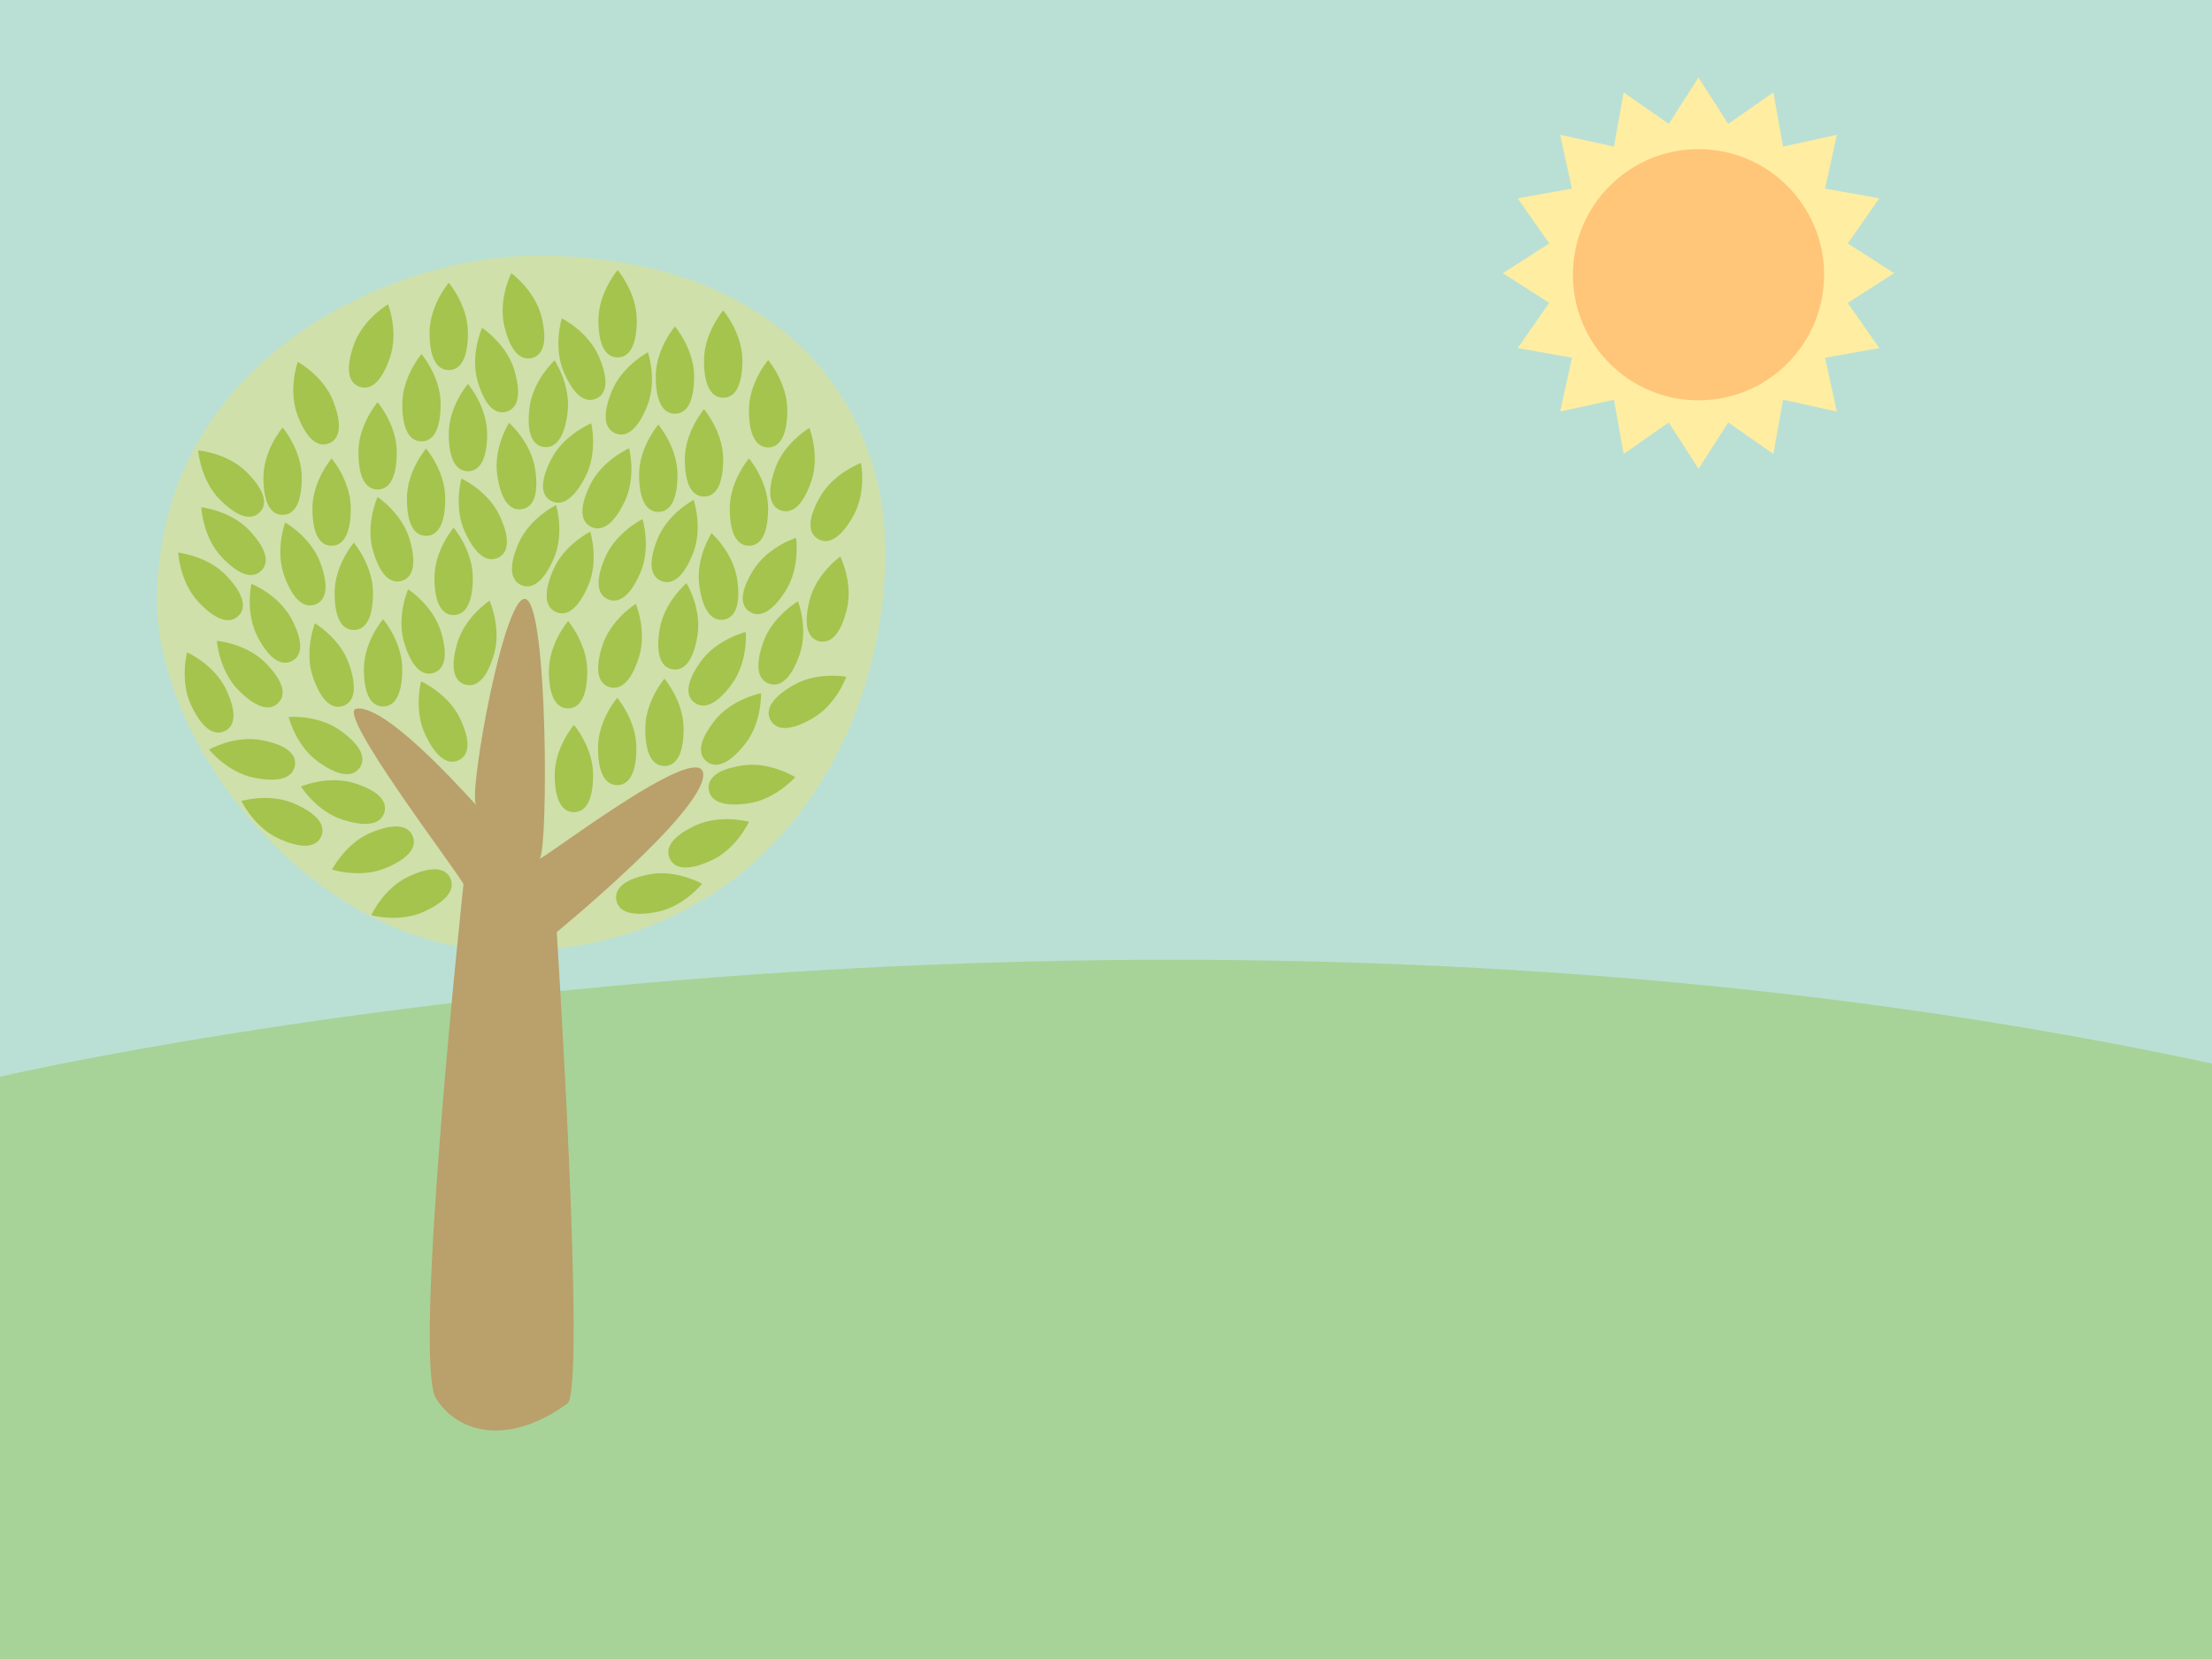 <?xml version="1.0"?>
<svg
    xmlns:rdf="http://www.w3.org/1999/02/22-rdf-syntax-ns#"
    xmlns="http://www.w3.org/2000/svg"
    xmlns:cc="http://web.resource.org/cc/"
    xmlns:xlink="http://www.w3.org/1999/xlink"
    xmlns:dc="http://purl.org/dc/elements/1.1/"
    xmlns:svg="http://www.w3.org/2000/svg"
    xmlns:inkscape="http://www.inkscape.org/namespaces/inkscape"
    xmlns:sodipodi="http://sodipodi.sourceforge.net/DTD/sodipodi-0.dtd"
    xmlns:ns1="http://sozi.baierouge.fr"
    version="1.1"
    xml:space="preserve"
    enable-background="new 0 0 480 360"
    y="0px"
    x="0px"
    viewBox="0 0 480 360"
  >
<symbol
      id="leaf"
      viewBox="-4.162 -9.471 8.324 18.943"
    >
	<path
        d="m4.162-1.384c0-5.995-1.863-8.087-4.162-8.087s-4.162 2.092-4.162 8.087 4.162 10.856 4.162 10.856 4.162-4.861 4.162-10.856z"
        fill="#A4C44E"
    />
</symbol
  >
<g
      id="Landscape"
    >
	<rect
        width="480"
        fill="#BAE0D5"
        height="360"
    />
	<path
        d="m0 233.65s236.33-55.317 481-2.651c-1 29-1 129-1 129h-480v-126.35z"
        fill="#A7D398"
    />
</g
  >
<g
      id="Tree"
    >
	<path
        d="m192.13 120.08c-0.191 41.964-27.684 86.322-81.73 86.322-42.14 0-76.301-44.509-76.301-75.983 0-52.457 51.03-74.949 82.139-74.949 53.78 0.003 76.03 32.758 75.89 64.609z"
        fill="#CFE0AA"
    />
	<path
        d="m100.58 191.85s-11.148 103.56-5.946 111.65c5.202 8.092 16.414 9.863 28.489 1.066 4.065-2.961-2.313-102.31-2.313-102.31s31.792-26.011 31.792-34.104c0-8.672-37.16 20.321-35.426 18.008 1.734-2.311 1.734-53.179-2.89-56.069s-12.716 42.196-10.982 44.509-18.91-22.055-26.012-20.809c-4.405 0.76 20.974 34 23.292 38.05"
        fill="#BAA06A"
    />
		<use
        xlink:href="#leaf"
        transform="matrix(.99 -.144 -.144 -.99 111.82 101.12)"
        height="18.943"
        width="8.324"
        y="-9.471"
        x="-4.162"
        overflow="visible"
    />
		<use
        xlink:href="#leaf"
        transform="matrix(.993 .121 .121 -.993 119.2 87.6)"
        height="18.943"
        width="8.324"
        y="-9.471"
        x="-4.162"
        overflow="visible"
    />
		<use
        xlink:href="#leaf"
        transform="matrix(.848 .529 .529 -.848 167.73 124.74)"
        height="18.943"
        width="8.324"
        y="-9.471"
        x="-4.162"
        overflow="visible"
    />
		<use
        xlink:href="#leaf"
        transform="matrix(.991 -.135 -.135 -.991 155.68 125.08)"
        height="18.943"
        width="8.324"
        y="-9.471"
        x="-4.162"
        overflow="visible"
    />
		<use
        xlink:href="#leaf"
        transform="matrix(.81 .586 .586 -.81 156.29 144.81)"
        height="18.943"
        width="8.324"
        y="-9.471"
        x="-4.162"
        overflow="visible"
    />
		<use
        xlink:href="#leaf"
        transform="matrix(.987 .159 .159 -.987 147.46 135.89)"
        height="18.943"
        width="8.324"
        y="-9.471"
        x="-4.162"
        overflow="visible"
    />
		<use
        xlink:href="#leaf"
        transform="matrix(.939 -.344 -.344 -.939 65.138 122.28)"
        height="18.943"
        width="8.324"
        y="-9.471"
        x="-4.162"
        overflow="visible"
    />
		<use
        xlink:href="#leaf"
        transform="matrix(.958 -.289 -.289 -.958 91.297 136.95)"
        height="18.943"
        width="8.324"
        y="-9.471"
        x="-4.162"
        overflow="visible"
    />
		<use
        xlink:href="#leaf"
        transform="matrix(.421 .907 .907 -.421 153.93 182.32)"
        height="18.943"
        width="8.324"
        y="-9.471"
        x="-4.162"
        overflow="visible"
    />
		<use
        xlink:href="#leaf"
        transform="matrix(.872 .489 .489 -.872 182.2 108.73)"
        height="18.943"
        width="8.324"
        y="-9.471"
        x="-4.162"
        overflow="visible"
    />
		<use
        xlink:href="#leaf"
        transform="matrix(1 0 0 -1 166.68 87.613)"
        height="18.943"
        width="8.324"
        y="-9.471"
        x="-4.162"
        overflow="visible"
    />
		<use
        xlink:href="#leaf"
        transform="matrix(.945 .326 .326 -.945 172.55 101.81)"
        height="18.943"
        width="8.324"
        y="-9.471"
        x="-4.162"
        overflow="visible"
    />
		<use
        xlink:href="#leaf"
        transform="matrix(1 0 0 -1 83.126 143.83)"
        height="18.943"
        width="8.324"
        y="-9.471"
        x="-4.162"
        overflow="visible"
    />
		<use
        xlink:href="#leaf"
        transform="matrix(.144 .99 .99 -.144 163.18 170.01)"
        height="18.943"
        width="8.324"
        y="-9.471"
        x="-4.162"
        overflow="visible"
    />
		<use
        xlink:href="#leaf"
        transform="matrix(.188 .982 .982 -.188 143.05 193.56)"
        height="18.943"
        width="8.324"
        y="-9.471"
        x="-4.162"
        overflow="visible"
    />
		<use
        xlink:href="#leaf"
        transform="matrix(1 0 0 -1 144.18 156.75)"
        height="18.943"
        width="8.324"
        y="-9.471"
        x="-4.162"
        overflow="visible"
    />
		<use
        xlink:href="#leaf"
        transform="matrix(1 0 0 -1 162.52 108.95)"
        height="18.943"
        width="8.324"
        y="-9.471"
        x="-4.162"
        overflow="visible"
    />
		<use
        xlink:href="#leaf"
        transform="matrix(.782 .623 .623 -.782 159.24 157.83)"
        height="18.943"
        width="8.324"
        y="-9.471"
        x="-4.162"
        overflow="visible"
    />
		<use
        xlink:href="#leaf"
        transform="matrix(.97 .243 .243 -.97 180.04 129.95)"
        height="18.943"
        width="8.324"
        y="-9.471"
        x="-4.162"
        overflow="visible"
    />
		<use
        xlink:href="#leaf"
        transform="matrix(.5 .866 .866 -.5 175.44 151.59)"
        height="18.943"
        width="8.324"
        y="-9.471"
        x="-4.162"
        overflow="visible"
    />
		<use
        xlink:href="#leaf"
        transform="matrix(.917 .399 .399 -.917 116.9 118.28)"
        height="18.943"
        width="8.324"
        y="-9.471"
        x="-4.162"
        overflow="visible"
    />
		<use
        xlink:href="#leaf"
        transform="matrix(.943 .333 .333 -.943 170.02 139.42)"
        height="18.943"
        width="8.324"
        y="-9.471"
        x="-4.162"
        overflow="visible"
    />
		<use
        xlink:href="#leaf"
        transform="matrix(.972 -.234 -.234 -.972 113.17 68.485)"
        height="18.943"
        width="8.324"
        y="-9.471"
        x="-4.162"
        overflow="visible"
    />
		<use
        xlink:href="#leaf"
        transform="matrix(.89 .457 .457 -.89 123.97 100.29)"
        height="18.943"
        width="8.324"
        y="-9.471"
        x="-4.162"
        overflow="visible"
    />
		<use
        xlink:href="#leaf"
        transform="matrix(1 0 0 -1 133.93 160.89)"
        height="18.943"
        width="8.324"
        y="-9.471"
        x="-4.162"
        overflow="visible"
    />
		<use
        xlink:href="#leaf"
        transform="matrix(.713 -.702 -.702 -.713 53.707 145.81)"
        height="18.943"
        width="8.324"
        y="-9.471"
        x="-4.162"
        overflow="visible"
    />
		<use
        xlink:href="#leaf"
        transform="matrix(.92 -.391 -.391 -.92 125.62 77.797)"
        height="18.943"
        width="8.324"
        y="-9.471"
        x="-4.162"
        overflow="visible"
    />
		<use
        xlink:href="#leaf"
        transform="matrix(.73 -.684 -.684 -.73 50.161 116.98)"
        height="18.943"
        width="8.324"
        y="-9.471"
        x="-4.162"
        overflow="visible"
    />
		<use
        xlink:href="#leaf"
        transform="matrix(.96 -.279 -.279 -.96 107.26 80.238)"
        height="18.943"
        width="8.324"
        y="-9.471"
        x="-4.162"
        overflow="visible"
    />
		<use
        xlink:href="#leaf"
        transform="matrix(.903 -.43 -.43 -.903 95.459 156.42)"
        height="18.943"
        width="8.324"
        y="-9.471"
        x="-4.162"
        overflow="visible"
    />
		<use
        xlink:href="#leaf"
        transform="matrix(.727 -.687 -.687 -.727 45.177 126.8)"
        height="18.943"
        width="8.324"
        y="-9.471"
        x="-4.162"
        overflow="visible"
    />
		<use
        xlink:href="#leaf"
        transform="matrix(-.425 -.905 -.905 .425 89.137 194.58)"
        height="18.943"
        width="8.324"
        y="-9.471"
        x="-4.162"
        overflow="visible"
    />
		<use
        xlink:href="#leaf"
        transform="matrix(.583 -.812 -.812 -.583 70.331 161.11)"
        height="18.943"
        width="8.324"
        y="-9.471"
        x="-4.162"
        overflow="visible"
    />
		<use
        xlink:href="#leaf"
        transform="matrix(.3 -.954 -.954 -.3 74.347 173.51)"
        height="18.943"
        width="8.324"
        y="-9.471"
        x="-4.162"
        overflow="visible"
    />
		<use
        xlink:href="#leaf"
        transform="matrix(-.384 -.923 -.923 .384 80.807 185.06)"
        height="18.943"
        width="8.324"
        y="-9.471"
        x="-4.162"
        overflow="visible"
    />
		<use
        xlink:href="#leaf"
        transform="matrix(1 0 0 -1 76.775 127.24)"
        height="18.943"
        width="8.324"
        y="-9.471"
        x="-4.162"
        overflow="visible"
    />
		<use
        xlink:href="#leaf"
        transform="matrix(.885 -.465 -.465 -.885 58.959 135.06)"
        height="18.943"
        width="8.324"
        y="-9.471"
        x="-4.162"
        overflow="visible"
    />
		<use
        xlink:href="#leaf"
        transform="matrix(.947 -.322 -.322 -.947 71.391 144.22)"
        height="18.943"
        width="8.324"
        y="-9.471"
        x="-4.162"
        overflow="visible"
    />
		<use
        xlink:href="#leaf"
        transform="matrix(.407 -.913 -.913 -.407 61.037 177.67)"
        height="18.943"
        width="8.324"
        y="-9.471"
        x="-4.162"
        overflow="visible"
    />
		<use
        xlink:href="#leaf"
        transform="matrix(.921 .39 .39 -.921 124.38 124.1)"
        height="18.943"
        width="8.324"
        y="-9.471"
        x="-4.162"
        overflow="visible"
    />
		<use
        xlink:href="#leaf"
        transform="matrix(.908 -.418 -.418 -.908 104.09 112.44)"
        height="18.943"
        width="8.324"
        y="-9.471"
        x="-4.162"
        overflow="visible"
    />
		<use
        xlink:href="#leaf"
        transform="matrix(1 0 0 -1 92.459 106.81)"
        height="18.943"
        width="8.324"
        y="-9.471"
        x="-4.162"
        overflow="visible"
    />
		<use
        xlink:href="#leaf"
        transform="matrix(1 0 0 -1 71.958 108.95)"
        height="18.943"
        width="8.324"
        y="-9.471"
        x="-4.162"
        overflow="visible"
    />
		<use
        xlink:href="#leaf"
        transform="matrix(.953 .304 .304 -.953 135.09 140.06)"
        height="18.943"
        width="8.324"
        y="-9.471"
        x="-4.162"
        overflow="visible"
    />
		<use
        xlink:href="#leaf"
        transform="matrix(1 0 0 -1 123.27 144.24)"
        height="18.943"
        width="8.324"
        y="-9.471"
        x="-4.162"
        overflow="visible"
    />
		<use
        xlink:href="#leaf"
        transform="matrix(.961 -.275 -.275 -.961 84.541 116.95)"
        height="18.943"
        width="8.324"
        y="-9.471"
        x="-4.162"
        overflow="visible"
    />
		<use
        xlink:href="#leaf"
        transform="matrix(1 0 0 -1 98.434 123.99)"
        height="18.943"
        width="8.324"
        y="-9.471"
        x="-4.162"
        overflow="visible"
    />
		<use
        xlink:href="#leaf"
        transform="matrix(.919 .395 .395 -.919 135.68 121.35)"
        height="18.943"
        width="8.324"
        y="-9.471"
        x="-4.162"
        overflow="visible"
    />
		<use
        xlink:href="#leaf"
        transform="matrix(1 0 0 -1 124.54 166.77)"
        height="18.943"
        width="8.324"
        y="-9.471"
        x="-4.162"
        overflow="visible"
    />
		<use
        xlink:href="#leaf"
        transform="matrix(.961 .278 .278 -.961 103.59 139.45)"
        height="18.943"
        width="8.324"
        y="-9.471"
        x="-4.162"
        overflow="visible"
    />
		<use
        xlink:href="#leaf"
        transform="matrix(.902 -.431 -.431 -.902 44.682 150.1)"
        height="18.943"
        width="8.324"
        y="-9.471"
        x="-4.162"
        overflow="visible"
    />
		<use
        xlink:href="#leaf"
        transform="matrix(.189 -.982 -.982 -.189 54.672 164.44)"
        height="18.943"
        width="8.324"
        y="-9.471"
        x="-4.162"
        overflow="visible"
    />
		<use
        xlink:href="#leaf"
        transform="matrix(.9 .435 .435 -.9 132.39 105.81)"
        height="18.943"
        width="8.324"
        y="-9.471"
        x="-4.162"
        overflow="visible"
    />
		<use
        xlink:href="#leaf"
        transform="matrix(1 0 0 -1 142.85 101.61)"
        height="18.943"
        width="8.324"
        y="-9.471"
        x="-4.162"
        overflow="visible"
    />
		<use
        xlink:href="#leaf"
        transform="matrix(.929 .369 .369 -.929 147.02 117.28)"
        height="18.943"
        width="8.324"
        y="-9.471"
        x="-4.162"
        overflow="visible"
    />
		<use
        xlink:href="#leaf"
        transform="matrix(1 0 0 -1 146.46 80.308)"
        height="18.943"
        width="8.324"
        y="-9.471"
        x="-4.162"
        overflow="visible"
    />
		<use
        xlink:href="#leaf"
        transform="matrix(.929 .371 .371 -.929 137.09 85.25)"
        height="18.943"
        width="8.324"
        y="-9.471"
        x="-4.162"
        overflow="visible"
    />
		<use
        xlink:href="#leaf"
        transform="matrix(1 0 0 -1 97.379 70.836)"
        height="18.943"
        width="8.324"
        y="-9.471"
        x="-4.162"
        overflow="visible"
    />
		<use
        xlink:href="#leaf"
        transform="matrix(1 0 0 -1 101.54 92.779)"
        height="18.943"
        width="8.324"
        y="-9.471"
        x="-4.162"
        overflow="visible"
    />
		<use
        xlink:href="#leaf"
        transform="matrix(1 0 0 -1 91.459 86.307)"
        height="18.943"
        width="8.324"
        y="-9.471"
        x="-4.162"
        overflow="visible"
    />
		<use
        xlink:href="#leaf"
        transform="matrix(.935 -.355 -.355 -.935 67.98 87.372)"
        height="18.943"
        width="8.324"
        y="-9.471"
        x="-4.162"
        overflow="visible"
    />
		<use
        xlink:href="#leaf"
        transform="matrix(1 0 0 -1 61.324 102.25)"
        height="18.943"
        width="8.324"
        y="-9.471"
        x="-4.162"
        overflow="visible"
    />
		<use
        xlink:href="#leaf"
        transform="matrix(.945 .326 .326 -.945 81.12 74.979)"
        height="18.943"
        width="8.324"
        y="-9.471"
        x="-4.162"
        overflow="visible"
    />
		<use
        xlink:href="#leaf"
        transform="matrix(.71 -.704 -.704 -.71 49.669 104.47)"
        height="18.943"
        width="8.324"
        y="-9.471"
        x="-4.162"
        overflow="visible"
    />
		<use
        xlink:href="#leaf"
        transform="matrix(1 0 0 -1 134.02 68.08)"
        height="18.943"
        width="8.324"
        y="-9.471"
        x="-4.162"
        overflow="visible"
    />
		<use
        xlink:href="#leaf"
        transform="matrix(1 0 0 -1 156.93 76.835)"
        height="18.943"
        width="8.324"
        y="-9.471"
        x="-4.162"
        overflow="visible"
    />
		<use
        xlink:href="#leaf"
        transform="matrix(1 0 0 -1 81.938 96.75)"
        height="18.943"
        width="8.324"
        y="-9.471"
        x="-4.162"
        overflow="visible"
    />
		<use
        xlink:href="#leaf"
        transform="matrix(1 0 0 -1 152.77 98.28)"
        height="18.943"
        width="8.324"
        y="-9.471"
        x="-4.162"
        overflow="visible"
    />
</g
  >
<g
      id="Sun"
    >
	<polygon
        points="362.12 91.675 352.32 98.511 350.23 86.741 338.55 89.3 341.11 77.622 329.34 75.53 336.18 65.728 326.11 59.277 336.18 52.827 329.34 43.024 341.11 40.933 338.55 29.255 350.23 31.813 352.32 20.042 362.12 26.884 368.57 16.819 375.02 26.884 384.82 20.045 386.92 31.816 398.59 29.255 396.04 40.933 407.8 43.024 400.96 52.827 411.03 59.277 400.96 65.728 407.8 75.53 396.03 77.622 398.59 89.304 386.92 86.741 384.82 98.513 375.02 91.671 368.57 101.74"
        fill="#FFEDA1"
    />
	<circle
        cy="59.616"
        cx="368.57"
        r="27.25"
        fill="#FFC578"
    />
</g
  >
</svg
>
